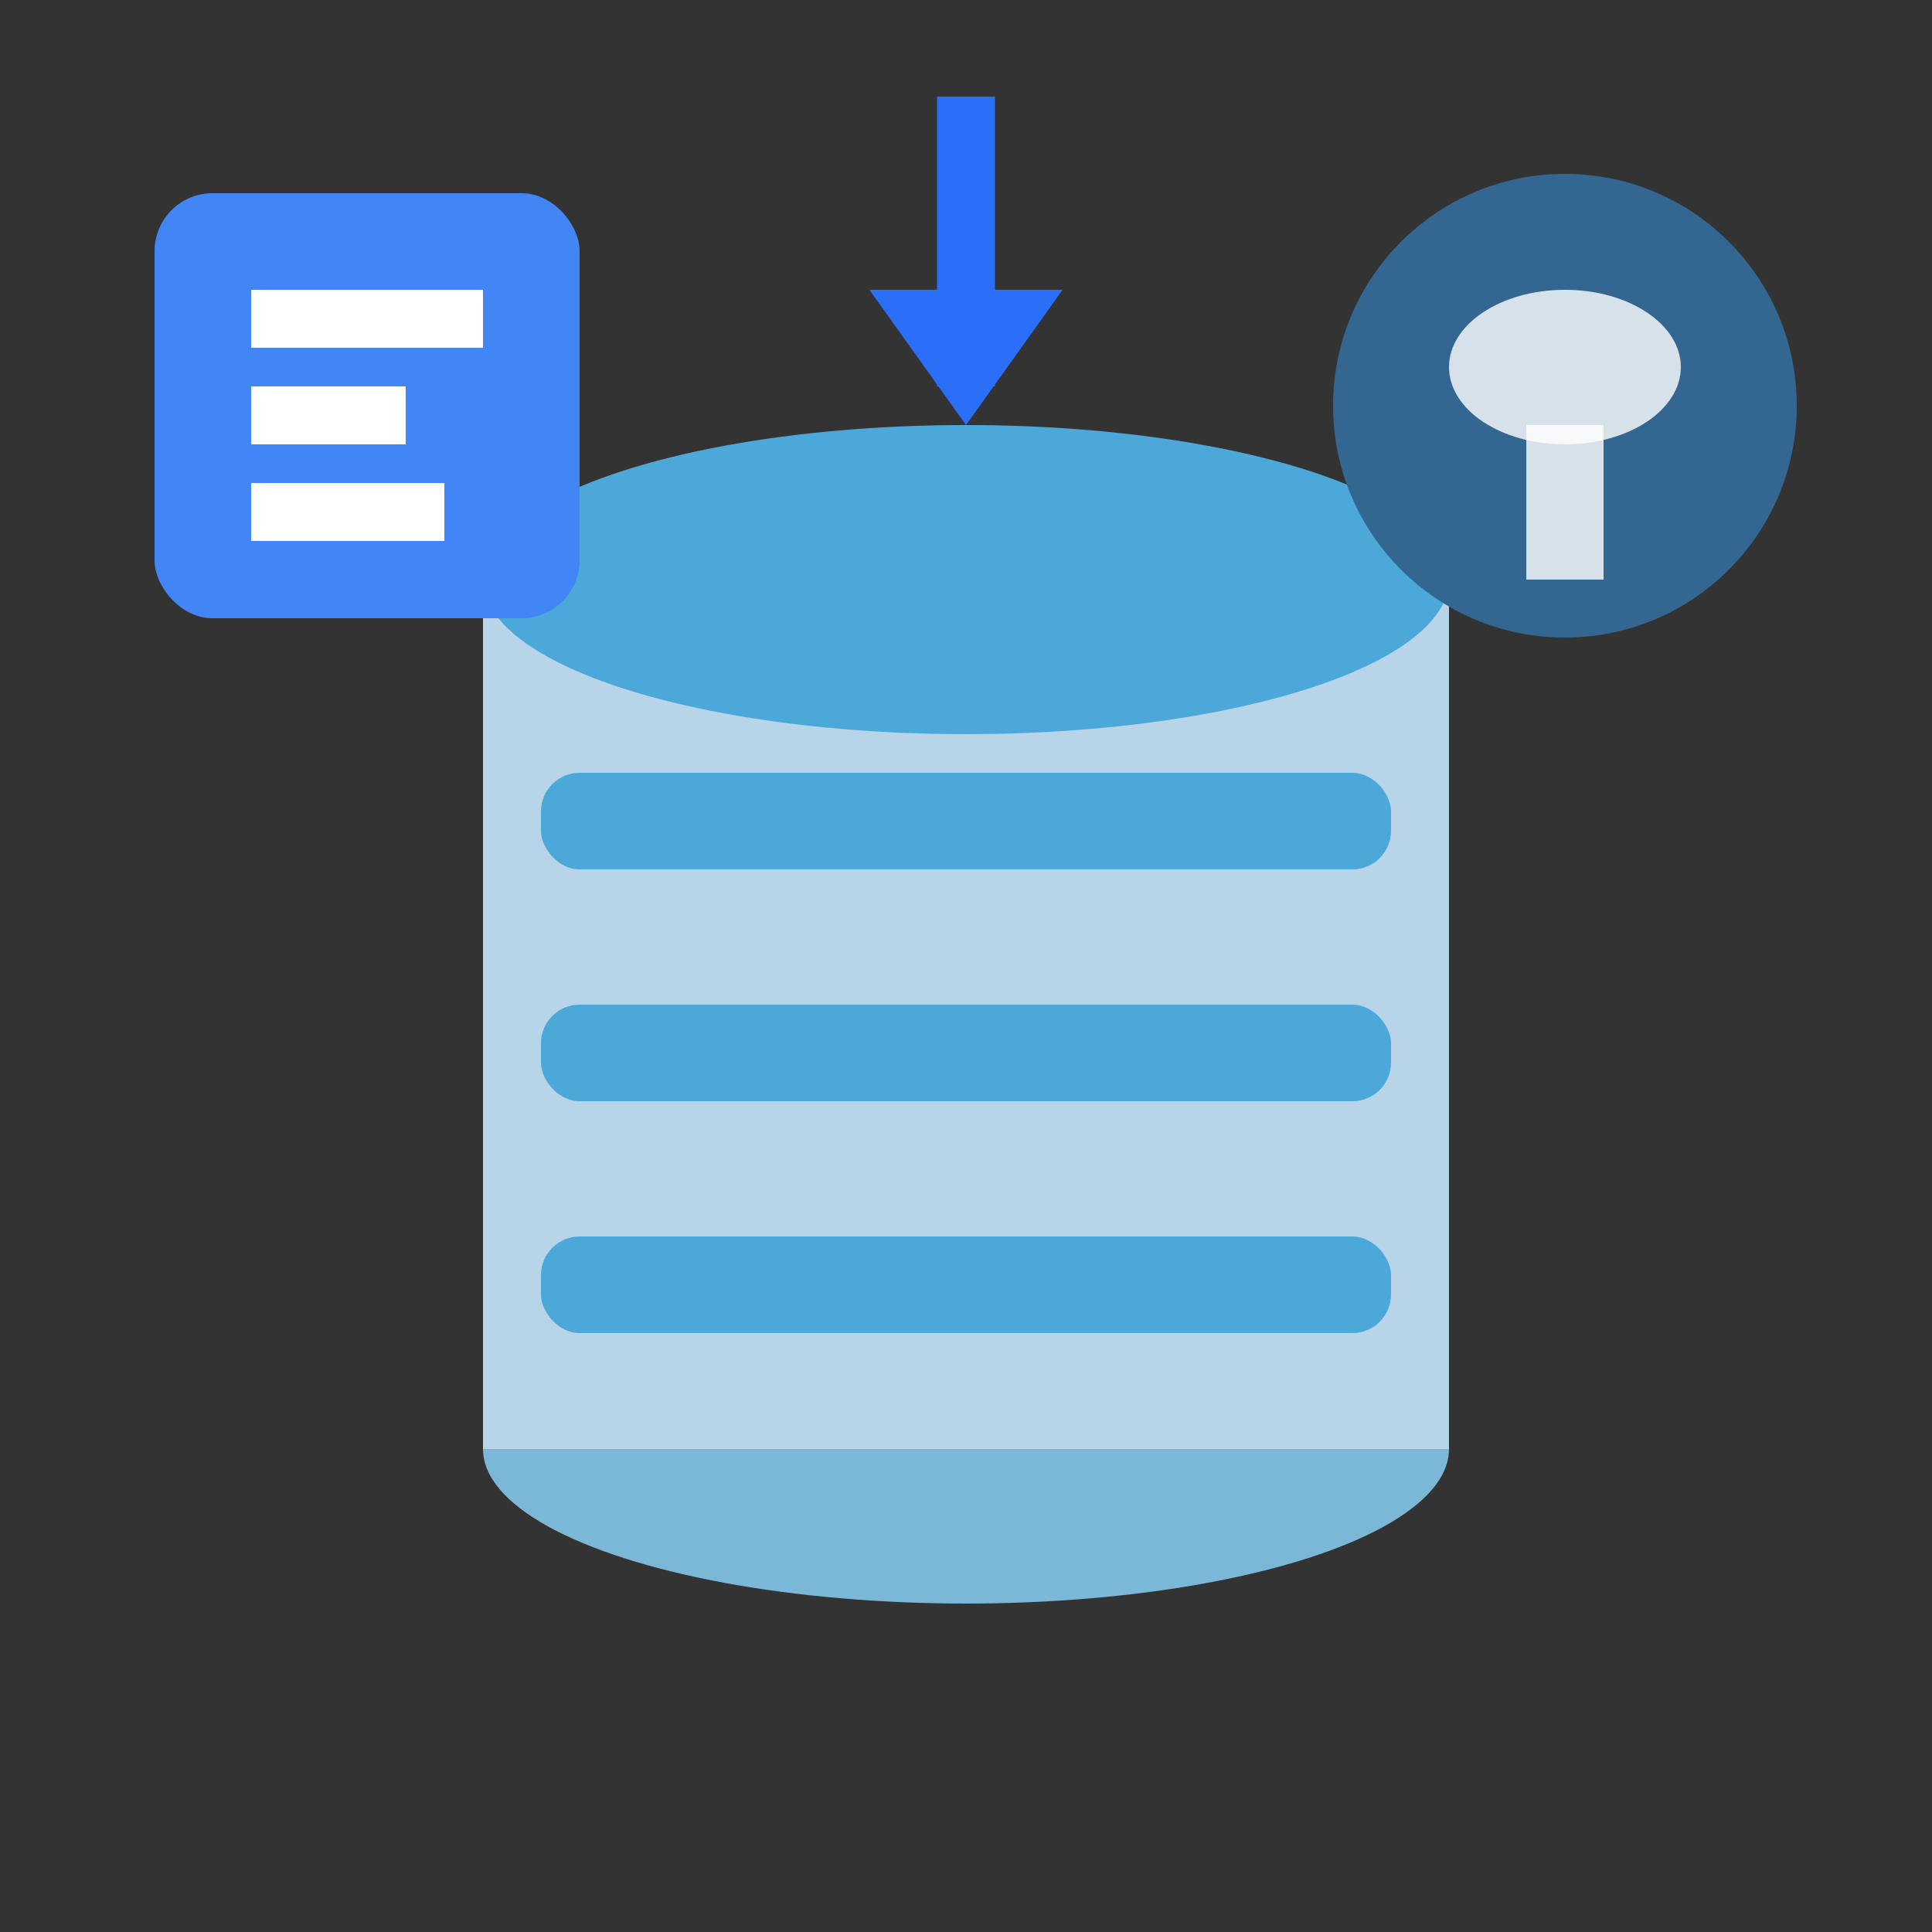 <svg xmlns="http://www.w3.org/2000/svg" viewBox="0 0 100 100">
  <rect x="0" y="0" width="100" height="100" fill="#333333" stroke="none"/>
  <!-- Clean database/ETL icon -->
  
  <!-- Main database cylinder -->
  <ellipse cx="50" cy="75" rx="25" ry="8" fill="#7BB8D8"/>
  <rect x="25" y="30" width="50" height="45" fill="#B8D4E8"/>
  <ellipse cx="50" cy="30" rx="25" ry="8" fill="#4CA8D8"/>
  
  <!-- Database stripes -->
  <rect x="28" y="40" width="44" height="5" rx="2" fill="#4CA8D8"/>
  <rect x="28" y="52" width="44" height="5" rx="2" fill="#4CA8D8"/>
  <rect x="28" y="64" width="44" height="5" rx="2" fill="#4CA8D8"/>
  
  <!-- BigQuery icon (top left) -->
  <rect x="8" y="10" width="22" height="22" rx="3" fill="#4285F4"/>
  <rect x="13" y="15" width="12" height="3" fill="white"/>
  <rect x="13" y="20" width="8" height="3" fill="white"/>
  <rect x="13" y="25" width="10" height="3" fill="white"/>
  
  <!-- PostgreSQL icon (top right) -->
  <circle cx="81" cy="21" r="12" fill="#336791"/>
  <ellipse cx="81" cy="19" rx="6" ry="4" fill="white" opacity="0.8"/>
  <rect x="79" y="22" width="4" height="8" fill="white" opacity="0.8"/>
  
  <!-- Arrow indicating data flow -->
  <path d="M50,5 L50,20" stroke="#2B6FF9" stroke-width="3" fill="none"/>
  <path d="M45,15 L50,22 L55,15" fill="#2B6FF9"/>
</svg>
